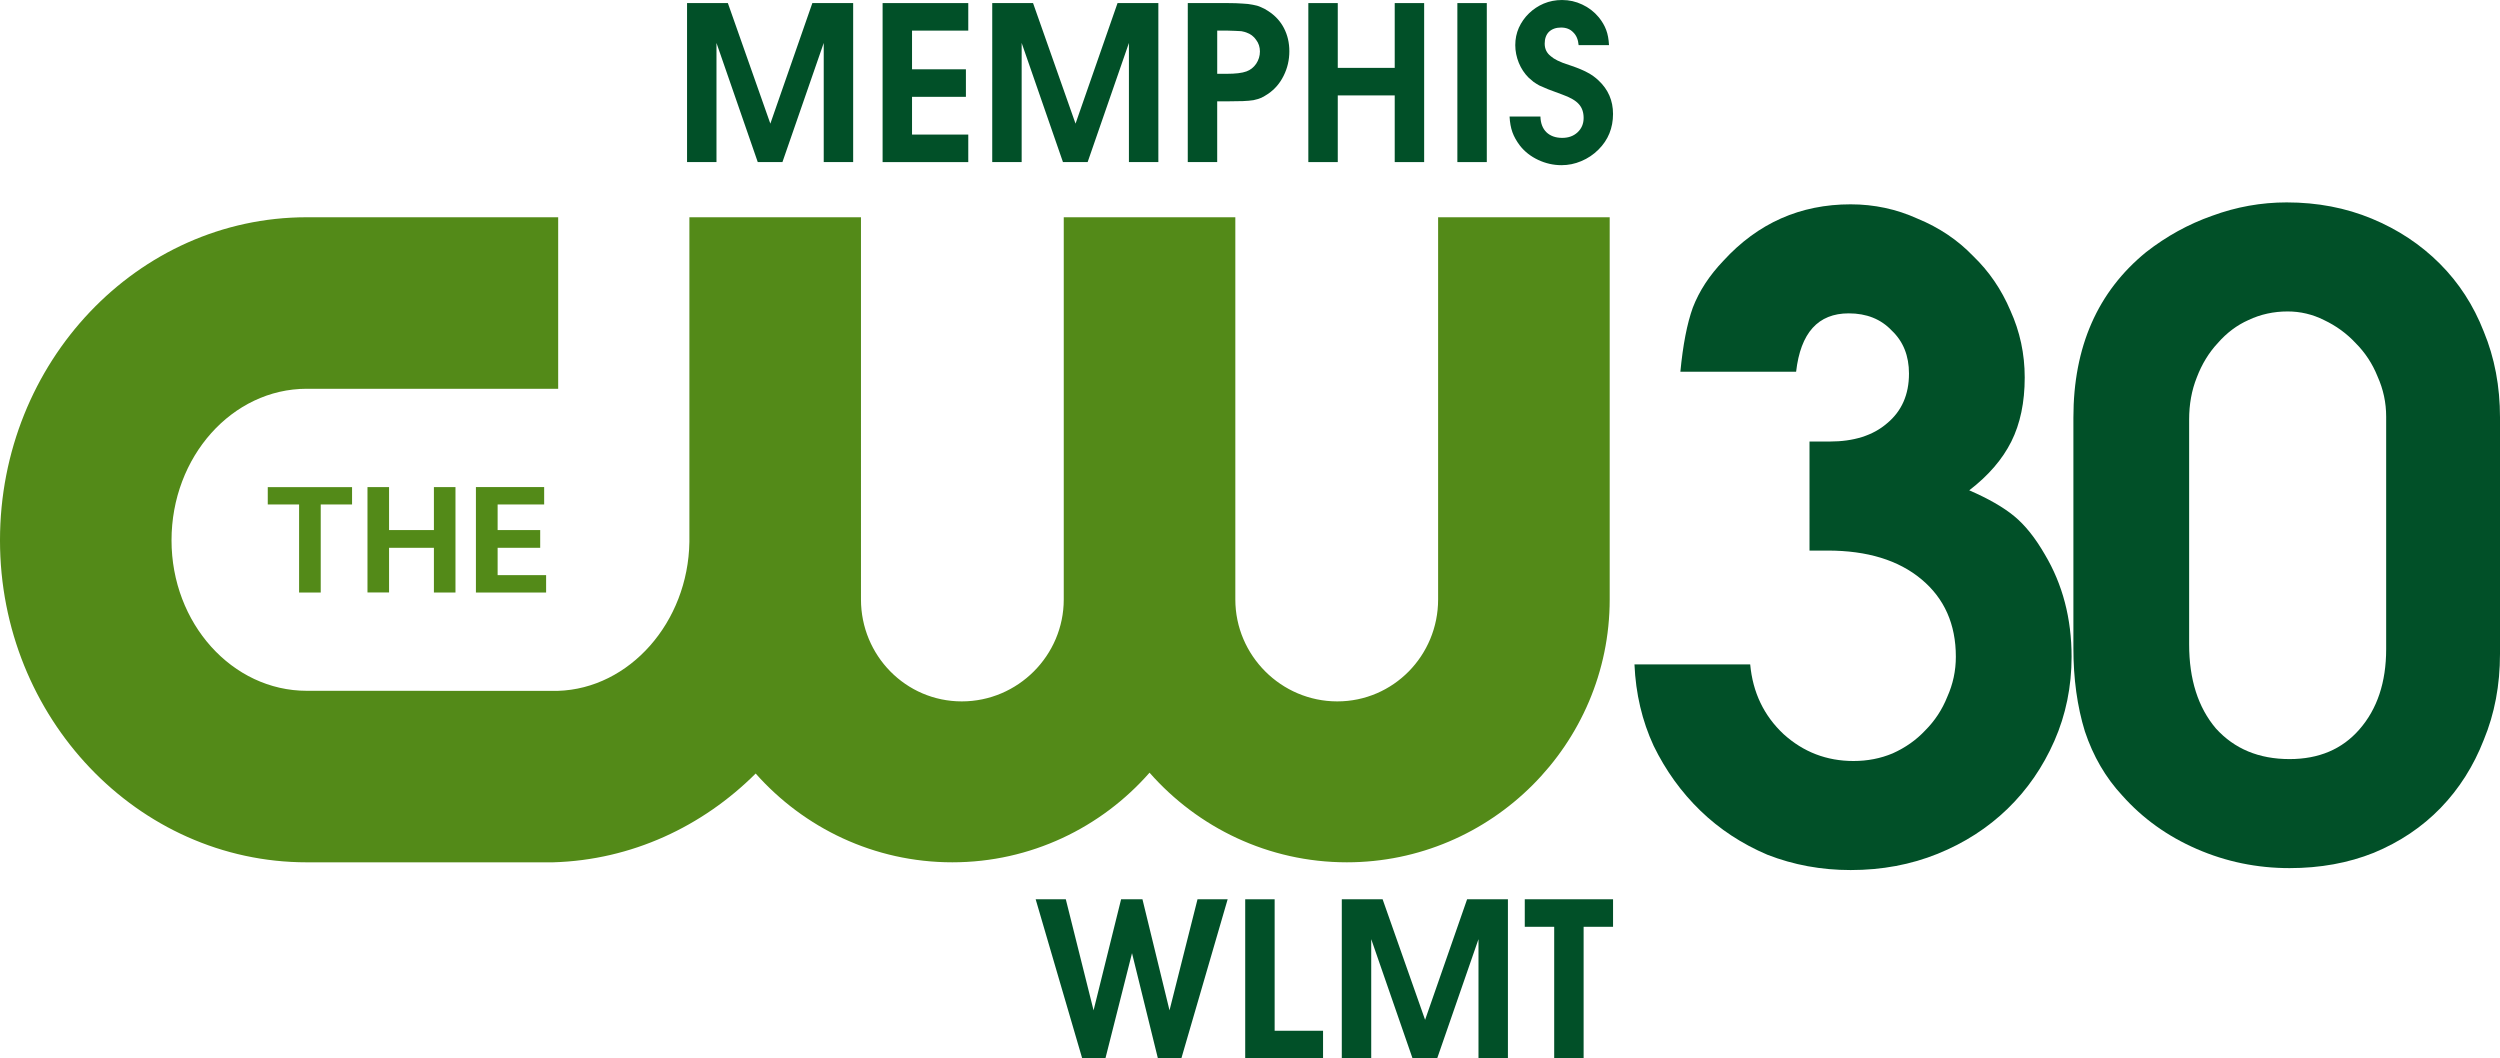 <?xml version="1.0" encoding="UTF-8" standalone="no"?>
<!-- Created with Inkscape (http://www.inkscape.org/) -->

<svg
   width="309.381mm"
   height="130.966mm"
   viewBox="0 0 309.381 130.966"
   version="1.1"
   id="svg14221"
   inkscape:version="1.1 (c68e22c387, 2021-05-23)"
   sodipodi:docname="WLMT_2006.svg"
   xmlns:inkscape="http://www.inkscape.org/namespaces/inkscape"
   xmlns:sodipodi="http://sodipodi.sourceforge.net/DTD/sodipodi-0.dtd"
   xmlns="http://www.w3.org/2000/svg"
   xmlns:svg="http://www.w3.org/2000/svg">
  <sodipodi:namedview
     id="namedview14223"
     pagecolor="#505050"
     bordercolor="#eeeeee"
     borderopacity="1"
     inkscape:pageshadow="0"
     inkscape:pageopacity="0"
     inkscape:pagecheckerboard="0"
     inkscape:document-units="mm"
     showgrid="false"
     inkscape:zoom="0.49531425"
     inkscape:cx="499.68277"
     inkscape:cy="158.48524"
     inkscape:window-width="1366"
     inkscape:window-height="715"
     inkscape:window-x="-8"
     inkscape:window-y="-8"
     inkscape:window-maximized="1"
     inkscape:current-layer="svg14221"
     inkscape:snap-bbox="true"
     inkscape:bbox-paths="true"
     inkscape:bbox-nodes="true"
     inkscape:snap-bbox-edge-midpoints="true"
     inkscape:snap-bbox-midpoints="true"
     inkscape:object-paths="true"
     inkscape:snap-intersection-paths="true"
     inkscape:snap-smooth-nodes="true"
     inkscape:snap-midpoints="true" />
  <defs
     id="defs14218" />
  <g
     id="g17401"
     style="fill:#538a18;fill-opacity:1;stroke:none"
     transform="translate(-64.864,-34.126)">
    <path
       d="m 133.335,140.839 c 9.692,-0.282 18.475,-4.432 25.046,-10.987 5.968,6.732 14.671,10.987 24.331,10.987 9.708,0 18.443,-4.295 24.411,-11.092 5.976,6.796 14.711,11.092 24.419,11.092 17.896,0 32.526,-14.622 32.526,-32.526 V 61.011 H 242.834 V 108.313 c 0,6.933 -5.542,12.612 -12.475,12.612 -6.941,0 -12.62,-5.679 -12.62,-12.612 V 61.011 H 196.506 V 108.313 c 0,6.933 -5.679,12.612 -12.62,12.612 -6.933,0 -12.475,-5.679 -12.475,-12.612 V 61.011 h -21.233 v 40.184 c -0.153,9.925 -7.4,18.162 -16.295,18.427 l -31.054,-0.008 c -9.234,0 -16.738,-8.349 -16.738,-18.62 0,-10.344 7.504,-18.757 16.738,-18.757 H 133.94 V 61.012 l -31.112,5.8e-5 c -20.936,3.9e-5 -37.965,17.912 -37.965,39.983 0,21.942 17.027,39.845 37.965,39.845 z"
       id="path6861"
       style="fill:#538a18;fill-opacity:1;stroke:none;stroke-width:0.199" />
    <path
       d="M 104.555,107.452 V 96.554 h 3.877 V 94.406 H 98 v 2.147 h 3.877 v 10.899 z"
       id="path6863"
       style="fill:#538a18;fill-opacity:1;stroke:none;stroke-width:0.199" />
    <path
       d="M 132.205,96.552 V 94.404 h -8.445 v 13.046 h 8.687 v -2.147 h -6 v -3.386 h 5.268 v -2.196 h -5.268 v -3.169 z"
       id="path6865"
       style="fill:#538a18;fill-opacity:1;stroke:none;stroke-width:0.199" />
    <path
       d="M 121.231,107.452 V 94.406 h -2.67 v 5.317 h -5.55 v -5.317 h -2.67 v 13.038 h 2.67 v -5.526 h 5.55 v 5.534 z"
       id="path6867"
       style="fill:#538a18;fill-opacity:1;stroke:none;stroke-width:0.199" />
    <path
       d="m 374.245,115.044 q 0,5.8 -2.012,10.653 -1.894,4.853 -5.327,8.404 -3.433,3.551 -8.286,5.563 -4.735,1.894 -10.417,1.894 -6.037,0 -11.482,-2.367 -5.445,-2.367 -9.233,-6.629 -3.078,-3.314 -4.616,-7.931 -1.42,-4.616 -1.42,-10.298 V 85.807 q 0,-13.139 8.996,-20.478 3.788,-2.959 8.168,-4.498 4.498,-1.657 9.233,-1.657 5.682,0 10.535,2.012 4.853,2.012 8.404,5.563 3.551,3.551 5.445,8.404 2.012,4.853 2.012,10.653 z m -38.47,-1.184 q 0,6.51 3.314,10.417 3.433,3.788 9.114,3.788 5.445,0 8.641,-3.669 3.314,-3.788 3.314,-9.943 V 85.689 q 0,-2.604 -1.065,-4.972 -0.947,-2.367 -2.722,-4.143 -1.657,-1.776 -3.906,-2.841 -2.131,-1.065 -4.498,-1.065 -2.604,0 -4.853,1.065 -2.131,0.947 -3.788,2.841 -1.657,1.776 -2.604,4.261 -0.947,2.367 -0.947,5.208 z"
       style="font-weight:600;font-size:304.583px;line-height:1.25;font-family:'Avignon Pro';-inkscape-font-specification:'Avignon Pro Semi-Bold';word-spacing:0px;fill:#015028;fill-opacity:1;stroke:none;stroke-width:2.959"
       id="path4777" />
    <path
       d="m 288.795,88.767 h 2.486 q 4.498,0 7.102,-2.249 2.722,-2.249 2.722,-6.155 0,-3.314 -2.131,-5.327 -2.012,-2.131 -5.327,-2.131 -5.682,0 -6.51,7.221 h -14.323 q 0.473,-4.972 1.539,-7.931 1.184,-3.078 3.788,-5.8 6.392,-6.984 15.743,-6.984 4.38,0 8.286,1.776 4.025,1.657 6.865,4.616 2.959,2.841 4.616,6.747 1.776,3.906 1.776,8.286 0,4.616 -1.657,7.931 -1.657,3.314 -5.208,6.037 3.551,1.539 5.563,3.196 2.012,1.657 3.788,4.735 3.314,5.563 3.314,12.666 0,5.563 -2.131,10.417 -2.131,4.853 -5.8,8.404 -3.669,3.551 -8.641,5.563 -4.972,2.012 -10.772,2.012 -5.445,0 -10.298,-1.894 -4.735,-2.012 -8.286,-5.445 -3.551,-3.433 -5.8,-8.049 -2.131,-4.616 -2.367,-10.061 h 14.323 q 0.473,5.208 4.143,8.641 3.669,3.314 8.641,3.314 2.604,0 4.853,-0.947 2.367,-1.065 4.025,-2.841 1.776,-1.776 2.723,-4.143 1.065,-2.367 1.065,-4.972 0,-6.037 -4.261,-9.588 -4.261,-3.551 -11.6,-3.551 h -2.249 z"
       style="font-weight:600;font-size:304.583px;line-height:1.25;font-family:'Avignon Pro';-inkscape-font-specification:'Avignon Pro Semi-Bold';word-spacing:0px;fill:#015028;fill-opacity:1;stroke:none;stroke-width:2.959"
       id="path4775" />
    <path
       d="m 193.03,145.415 h 3.73 l 3.436,13.744 3.407,-13.744 h 2.643 l 3.348,13.744 3.465,-13.744 h 3.73 l -5.727,19.677 h -2.907 l -3.201,-13.01 -3.289,13.01 h -2.878 z"
       style="font-weight:600;font-size:29.368px;line-height:1.25;font-family:'Avignon Pro';-inkscape-font-specification:'Avignon Pro Semi-Bold';word-spacing:0px;fill:#015028;fill-opacity:1;stroke:none;stroke-width:0.734"
       id="path16664" />
    <path
       d="m 218.962,145.415 h 3.642 v 16.27 h 5.991 v 3.407 h -9.633 z"
       style="font-weight:600;font-size:29.368px;line-height:1.25;font-family:'Avignon Pro';-inkscape-font-specification:'Avignon Pro Semi-Bold';word-spacing:0px;fill:#015028;fill-opacity:1;stroke:none;stroke-width:0.734"
       id="path16666" />
    <path
       d="m 230.915,145.415 h 5.051 l 5.257,14.919 5.198,-14.919 h 5.051 v 19.677 h -3.642 v -14.743 l -5.11,14.743 h -3.054 l -5.11,-14.743 v 14.743 h -3.642 z"
       style="font-weight:600;font-size:29.368px;line-height:1.25;font-family:'Avignon Pro';-inkscape-font-specification:'Avignon Pro Semi-Bold';word-spacing:0px;fill:#015028;fill-opacity:1;stroke:none;stroke-width:0.734"
       id="path16668" />
    <path
       d="m 257.2,148.822 h -3.642 v -3.407 h 10.925 v 3.407 h -3.642 v 16.27 h -3.642 z"
       style="font-weight:600;font-size:29.368px;line-height:1.25;font-family:'Avignon Pro';-inkscape-font-specification:'Avignon Pro Semi-Bold';word-spacing:0px;fill:#015028;fill-opacity:1;stroke:none;stroke-width:0.734"
       id="path16670" />
    <path
       d="m 149.888,34.508 h 5.051 l 5.257,14.919 5.198,-14.919 h 5.051 V 54.185 h -3.642 V 39.442 l -5.11,14.743 h -3.054 L 153.53,39.442 V 54.185 h -3.642 z"
       style="font-weight:600;font-size:29.368px;line-height:1.25;font-family:'Avignon Pro';-inkscape-font-specification:'Avignon Pro Semi-Bold';word-spacing:0px;fill:#015028;fill-opacity:1;stroke:none;stroke-width:0.734"
       id="path16673" />
    <path
       d="m 174.088,34.508 h 10.602 v 3.407 h -6.96 v 4.787 h 6.667 v 3.407 h -6.667 v 4.67 h 6.96 v 3.407 h -10.602 z"
       style="font-weight:600;font-size:29.368px;line-height:1.25;font-family:'Avignon Pro';-inkscape-font-specification:'Avignon Pro Semi-Bold';word-spacing:0px;fill:#015028;fill-opacity:1;stroke:none;stroke-width:0.734"
       id="path16675" />
    <path
       d="m 187.656,34.508 h 5.051 l 5.257,14.919 5.198,-14.919 h 5.051 V 54.185 h -3.642 V 39.442 L 199.462,54.185 h -3.054 L 191.297,39.442 V 54.185 h -3.642 z"
       style="font-weight:600;font-size:29.368px;line-height:1.25;font-family:'Avignon Pro';-inkscape-font-specification:'Avignon Pro Semi-Bold';word-spacing:0px;fill:#015028;fill-opacity:1;stroke:none;stroke-width:0.734"
       id="path16677" />
    <path
       d="m 211.855,34.508 h 4.963 q 1.057,0 1.791,0.059 0.734,0.029 1.292,0.147 0.558,0.088 0.999,0.294 0.441,0.176 0.881,0.47 1.292,0.822 1.968,2.115 0.675,1.292 0.675,2.878 0,1.615 -0.705,3.025 -0.675,1.38 -1.909,2.232 -0.441,0.294 -0.852,0.499 -0.411,0.176 -0.969,0.294 -0.529,0.088 -1.322,0.117 -0.764,0.029 -1.909,0.029 h -1.263 v 7.518 h -3.642 z m 4.816,8.752 q 1.645,0 2.438,-0.294 0.734,-0.264 1.204,-0.94 0.47,-0.705 0.47,-1.527 0,-0.822 -0.47,-1.439 -0.441,-0.646 -1.204,-0.91 -0.235,-0.088 -0.411,-0.117 -0.176,-0.059 -0.411,-0.059 -0.235,-0.029 -0.587,-0.029 -0.323,-0.029 -0.881,-0.029 h -1.322 v 5.345 z"
       style="font-weight:600;font-size:29.368px;line-height:1.25;font-family:'Avignon Pro';-inkscape-font-specification:'Avignon Pro Semi-Bold';word-spacing:0px;fill:#015028;fill-opacity:1;stroke:none;stroke-width:0.734"
       id="path16679" />
    <path
       d="m 226.774,34.508 h 3.642 v 8.018 h 7.048 v -8.018 h 3.642 V 54.185 h -3.642 v -8.252 h -7.048 v 8.252 h -3.642 z"
       style="font-weight:600;font-size:29.368px;line-height:1.25;font-family:'Avignon Pro';-inkscape-font-specification:'Avignon Pro Semi-Bold';word-spacing:0px;fill:#015028;fill-opacity:1;stroke:none;stroke-width:0.734"
       id="path16681" />
    <path
       d="m 245.217,34.508 h 3.642 V 54.185 h -3.642 z"
       style="font-weight:600;font-size:29.368px;line-height:1.25;font-family:'Avignon Pro';-inkscape-font-specification:'Avignon Pro Semi-Bold';word-spacing:0px;fill:#015028;fill-opacity:1;stroke:none;stroke-width:0.734"
       id="path16683" />
    <path
       d="m 255.496,48.546 q 0.029,1.233 0.734,1.938 0.734,0.705 1.968,0.705 1.145,0 1.88,-0.675 0.764,-0.705 0.764,-1.791 0,-1.057 -0.587,-1.703 -0.587,-0.675 -2.085,-1.204 -1.057,-0.382 -1.733,-0.646 -0.646,-0.264 -1.087,-0.47 -0.411,-0.235 -0.705,-0.441 -0.294,-0.235 -0.617,-0.529 -0.764,-0.764 -1.204,-1.821 -0.441,-1.087 -0.441,-2.203 0,-1.145 0.441,-2.144 0.47,-1.028 1.263,-1.791 0.793,-0.764 1.821,-1.204 1.057,-0.441 2.261,-0.441 1.322,0 2.496,0.558 1.204,0.558 2.056,1.586 0.617,0.764 0.91,1.557 0.294,0.764 0.352,1.88 h -3.759 q -0.088,-1.028 -0.675,-1.586 -0.558,-0.587 -1.498,-0.587 -0.94,0 -1.498,0.529 -0.529,0.529 -0.529,1.468 0,0.969 0.764,1.557 0.176,0.147 0.352,0.264 0.206,0.117 0.47,0.264 0.294,0.117 0.675,0.294 0.411,0.147 1.028,0.352 1.292,0.441 2.026,0.852 0.734,0.382 1.351,0.969 1.791,1.674 1.791,4.141 0,2.614 -1.791,4.405 -0.94,0.94 -2.144,1.439 -1.175,0.499 -2.438,0.499 -1.498,0 -2.878,-0.646 -1.38,-0.646 -2.261,-1.762 -0.646,-0.852 -0.94,-1.674 -0.294,-0.822 -0.352,-1.938 z"
       style="font-weight:600;font-size:29.368px;line-height:1.25;font-family:'Avignon Pro';-inkscape-font-specification:'Avignon Pro Semi-Bold';word-spacing:0px;fill:#015028;fill-opacity:1;stroke:none;stroke-width:0.734"
       id="path16685" />
  </g>
</svg>
